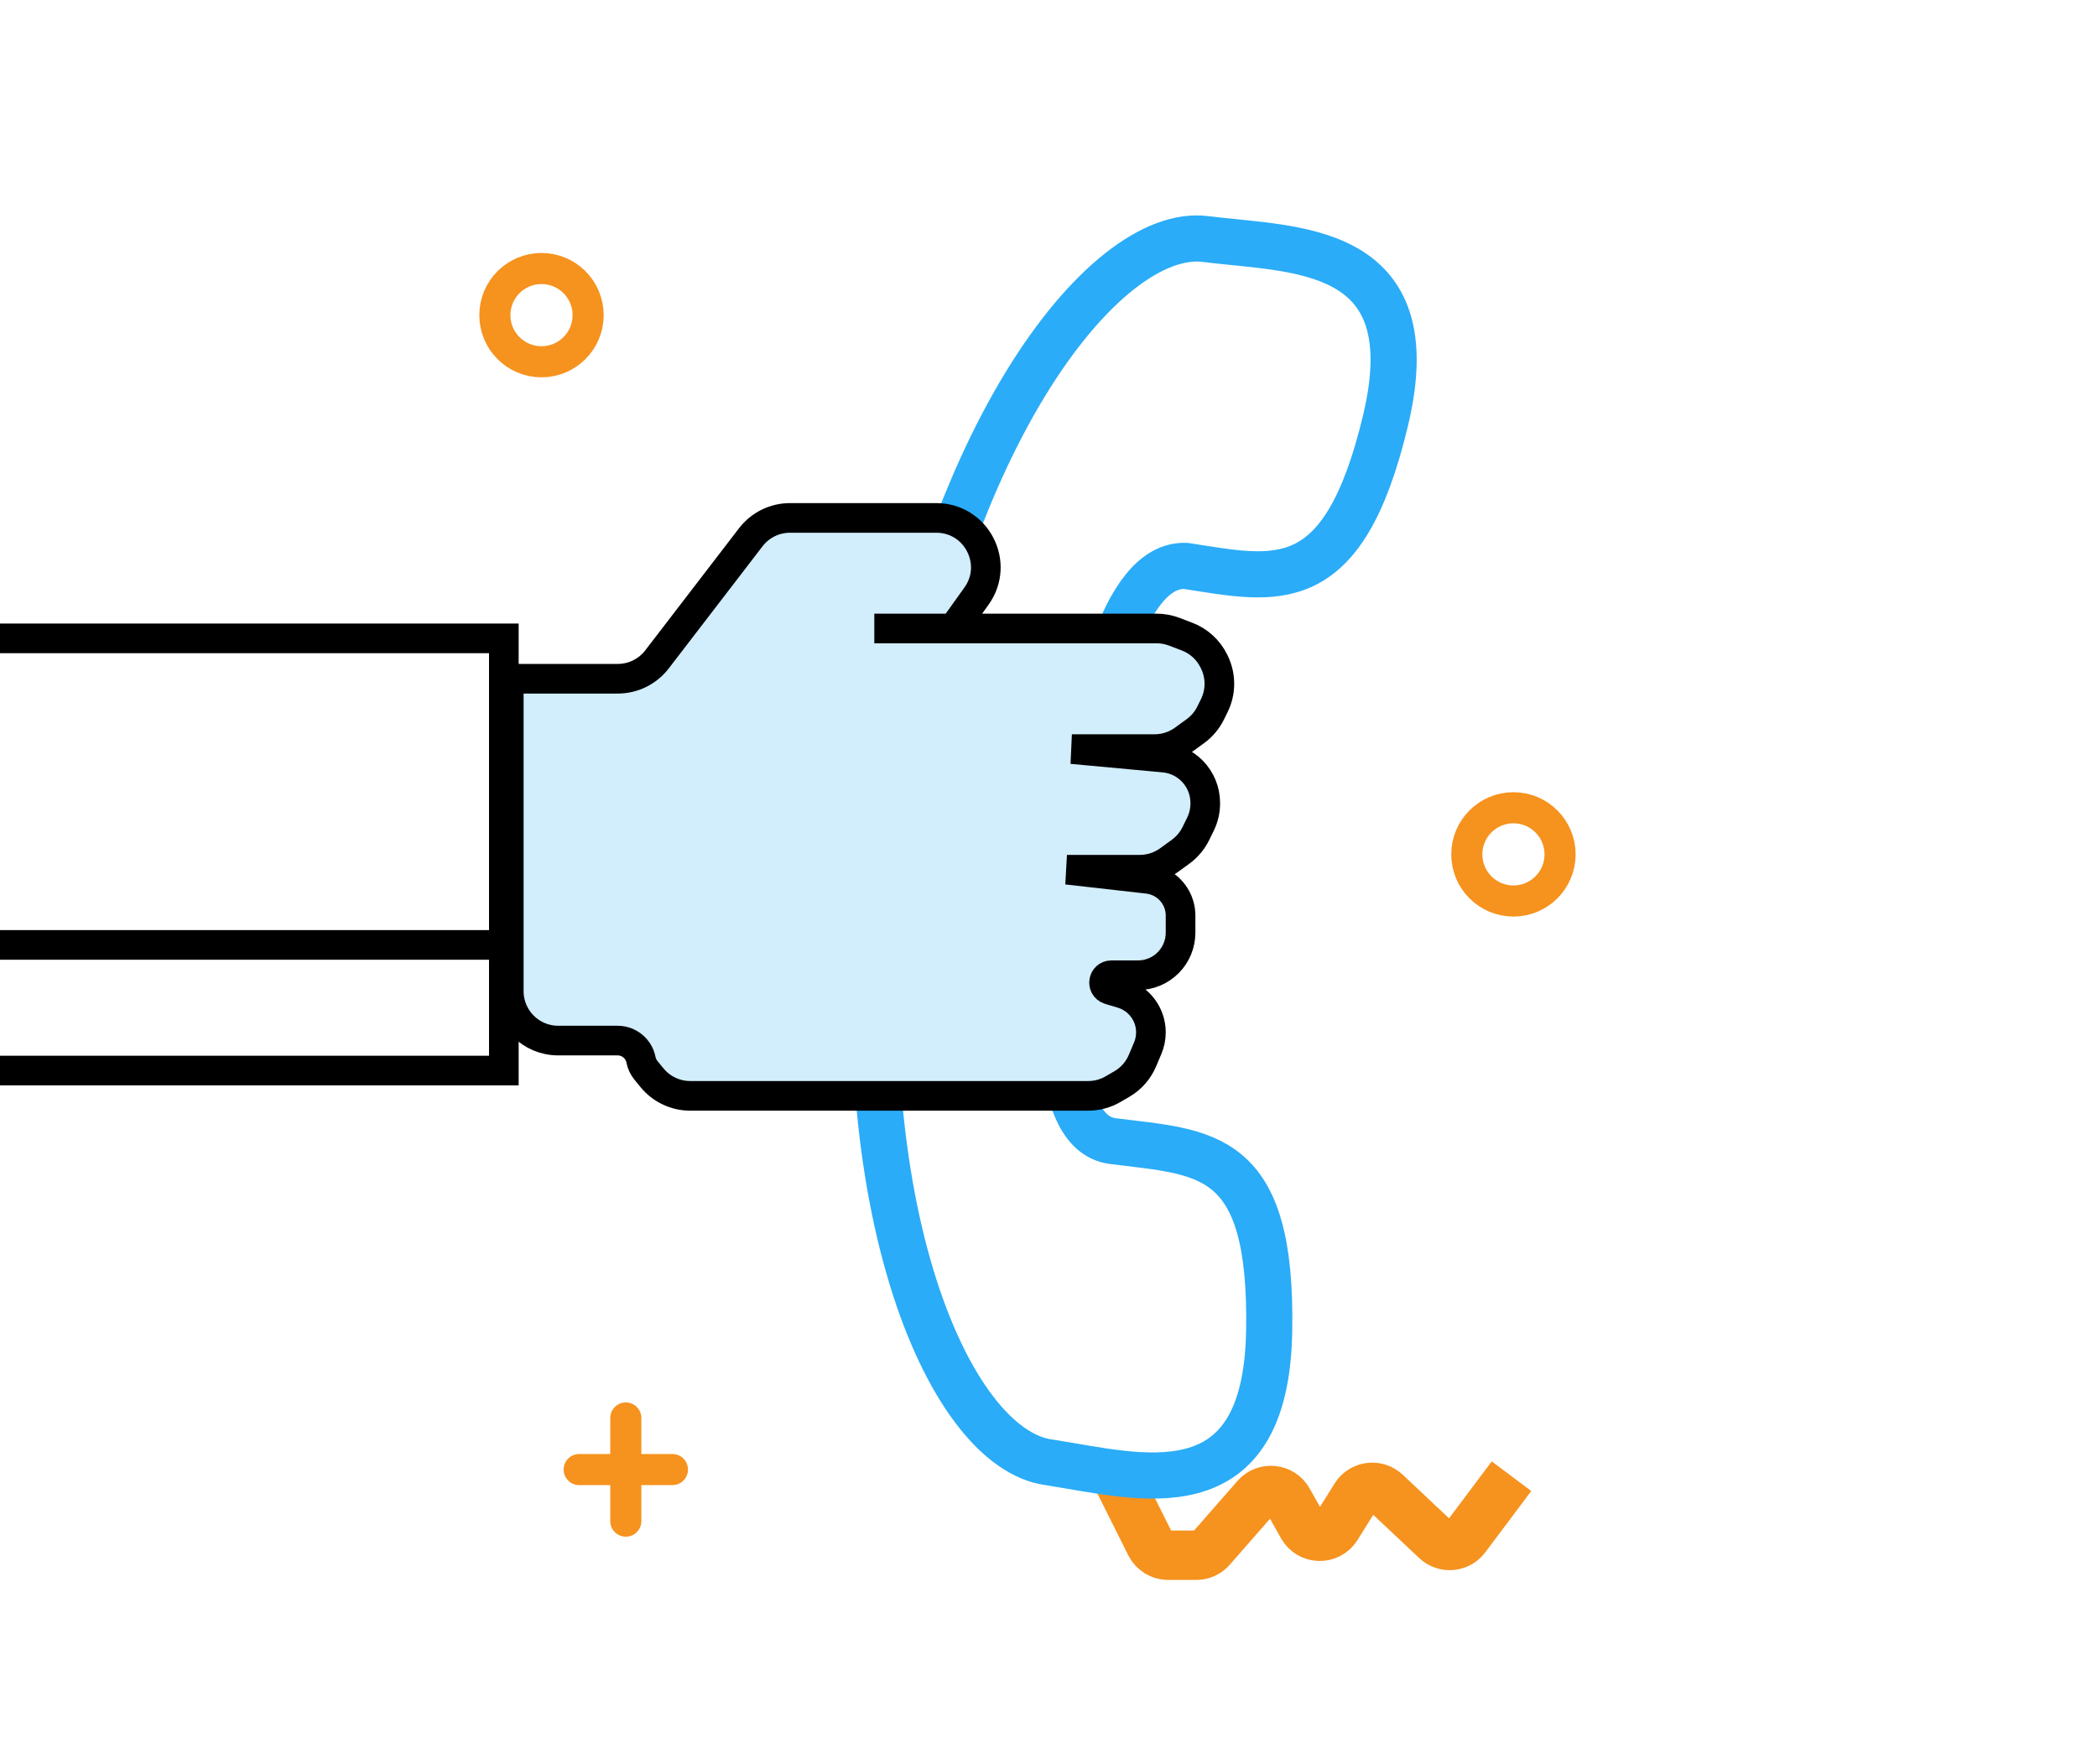<svg width="315" height="265" viewBox="0 0 315 265" fill="none" xmlns="http://www.w3.org/2000/svg">
<path d="M167.691 221.747L172.807 231.978C173.31 232.983 174.337 233.619 175.461 233.619H179.7C180.556 233.619 181.37 233.249 181.934 232.605L188.672 224.905C190.021 223.363 192.488 223.619 193.492 225.404L195.661 229.259C196.765 231.223 199.57 231.288 200.764 229.377L203.616 224.814C204.608 223.227 206.804 222.943 208.167 224.226L215.73 231.344C217.019 232.557 219.076 232.379 220.138 230.963L227.051 221.747" stroke="#F6921E" stroke-width="7.42"/>
<path d="M161.269 127.126C158.651 147.626 157.629 170.19 167.147 171.406C181.057 173.182 191.176 172.614 190.645 200.076C190.115 227.539 171.133 221.769 157.635 219.673C142.261 217.71 125.929 179.537 133.128 123.162C140.326 66.788 165.726 33.944 181.101 35.907C194.279 37.59 214.515 36.455 208.127 63.17C201.74 89.885 191.678 87.109 178.18 85.014C168.569 84.531 163.567 106.214 161.269 127.126Z" stroke="#2AACF8" stroke-width="6.93" stroke-miterlimit="10" stroke-linecap="round" stroke-linejoin="round"/>
<path d="M0 95.891H75.684V141.94M0 160.813H75.684V141.94M0 141.94H75.684" stroke="black" stroke-width="4.452"/>
<path d="M112.782 80.7L98.687 99.055C97.283 100.884 95.108 101.956 92.802 101.956H76.426V148.889C76.426 152.987 79.748 156.309 83.846 156.309H92.771C94.483 156.309 95.956 157.521 96.286 159.201C96.4 159.78 96.655 160.323 97.03 160.78L97.943 161.895C99.352 163.615 101.459 164.613 103.683 164.613H163.465C164.775 164.613 166.062 164.266 167.194 163.608L168.514 162.841C169.906 162.031 170.997 160.791 171.622 159.306L172.406 157.446C172.722 156.696 172.885 155.89 172.885 155.076C172.885 152.371 171.105 149.989 168.511 149.222L166.949 148.76L166.595 148.64C165.415 148.24 165.703 146.495 166.949 146.495H170.949C172.662 146.495 174.304 145.807 175.505 144.585C176.679 143.39 177.337 141.782 177.337 140.107V139.701V137.534C177.337 135.598 176.329 133.802 174.676 132.793C173.985 132.371 173.21 132.105 172.406 132.014L160.271 130.643H171.216C172.783 130.643 174.31 130.146 175.578 129.225L177.334 127.948C178.311 127.239 179.099 126.302 179.632 125.219L180.323 123.811C180.799 122.842 181.047 121.777 181.047 120.698V120.603C181.047 118.812 180.344 117.094 179.089 115.817C177.958 114.666 176.455 113.953 174.849 113.805L161.013 112.525H173.442C175.009 112.525 176.536 112.029 177.804 111.107L179.56 109.831C180.537 109.121 181.325 108.184 181.858 107.101L182.407 105.984C183.421 103.92 183.421 101.502 182.407 99.439L182.334 99.291C181.507 97.608 180.073 96.3 178.32 95.632L176.389 94.895C175.544 94.573 174.648 94.407 173.744 94.407H143.205L146.689 89.534C150.199 84.624 146.689 77.799 140.652 77.799H118.667C116.361 77.799 114.186 78.871 112.782 80.7Z" fill="#D2EDFB"/>
<path d="M74.942 101.956H76.426M143.205 94.407L146.689 89.534C150.199 84.624 146.689 77.799 140.652 77.799H118.667C116.361 77.799 114.186 78.871 112.782 80.7L98.687 99.055C97.283 100.884 95.108 101.956 92.802 101.956H76.426M143.205 94.407H131.333M143.205 94.407H173.744C174.648 94.407 175.544 94.573 176.389 94.895L178.32 95.632C180.073 96.3 181.507 97.608 182.334 99.291L182.407 99.439C183.421 101.502 183.421 103.92 182.407 105.984L181.858 107.101C181.325 108.184 180.537 109.121 179.56 109.831L177.804 111.107C176.536 112.029 175.009 112.525 173.442 112.525H161.013L174.849 113.805C176.455 113.953 177.958 114.666 179.089 115.817V115.817C180.344 117.094 181.047 118.812 181.047 120.603V120.698C181.047 121.777 180.799 122.842 180.323 123.811L179.632 125.219C179.099 126.302 178.311 127.239 177.334 127.948L175.578 129.225C174.31 130.146 172.783 130.643 171.216 130.643H160.271L172.406 132.014C173.21 132.105 173.985 132.371 174.676 132.793V132.793C176.329 133.802 177.337 135.598 177.337 137.534V139.701V140.107C177.337 141.782 176.679 143.39 175.505 144.585V144.585C174.304 145.807 172.662 146.495 170.949 146.495H166.949V146.495C165.703 146.495 165.415 148.24 166.595 148.64L166.949 148.76L168.511 149.222C171.105 149.989 172.885 152.371 172.885 155.076V155.076C172.885 155.89 172.722 156.696 172.406 157.446L171.622 159.306C170.997 160.791 169.906 162.031 168.514 162.841L167.194 163.608C166.062 164.266 164.775 164.613 163.465 164.613H103.683C101.459 164.613 99.352 163.615 97.943 161.895L97.03 160.78C96.655 160.323 96.4 159.78 96.286 159.201V159.201C95.956 157.521 94.483 156.309 92.771 156.309H83.846C79.748 156.309 76.426 152.987 76.426 148.889V101.956" stroke="black" stroke-width="4.452"/>
<circle cx="227.34" cy="128.34" r="7.005" stroke="#F6921E" stroke-width="4.67"/>
<circle cx="81.34" cy="47.34" r="7.005" stroke="#F6921E" stroke-width="4.67"/>
<path d="M87 220.748H101.009" stroke="#F6921E" stroke-width="4.67" stroke-miterlimit="10" stroke-linecap="round" stroke-linejoin="round"/>
<path d="M94.005 228.496V213" stroke="#F6921E" stroke-width="4.67" stroke-miterlimit="10" stroke-linecap="round" stroke-linejoin="round"/>
</svg>
